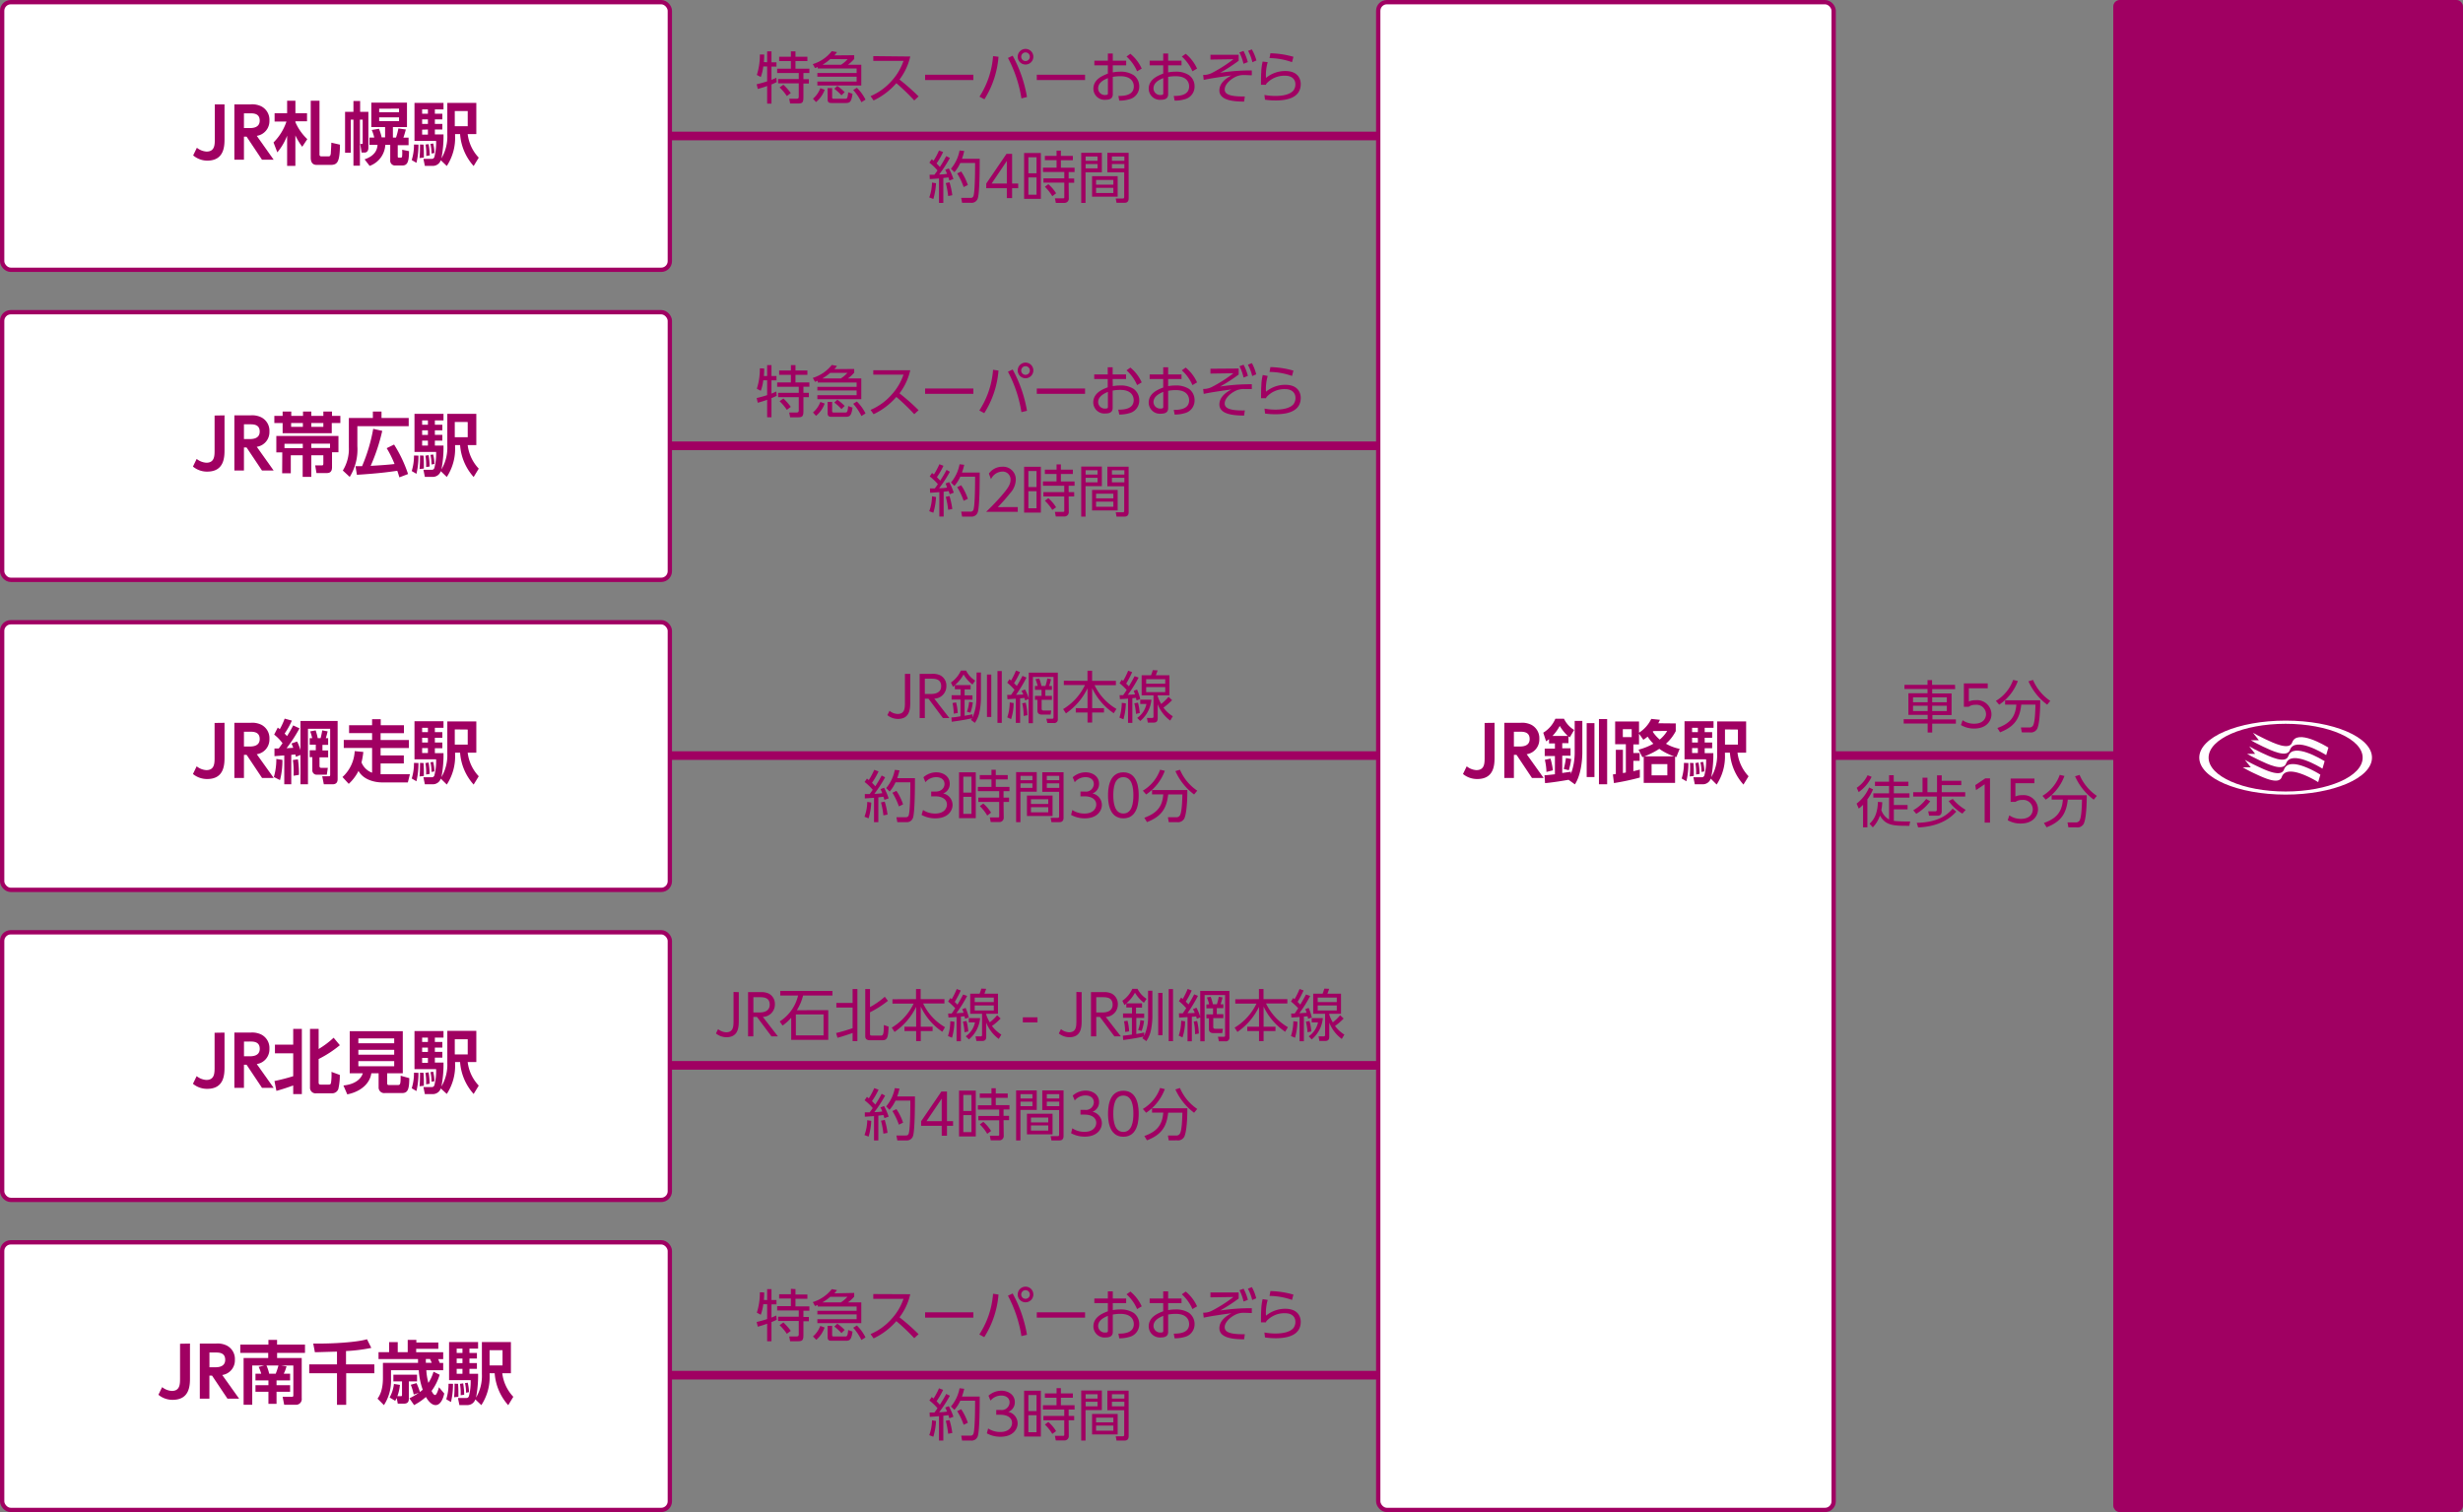 <svg xmlns="http://www.w3.org/2000/svg" viewBox="0 0 570.45 350.28"><rect x="0" y="0" width="570.45" height="350.28" fill="#808080" stroke="none"/><defs><style>.cls-1,.cls-4{fill:#a00062;}.cls-2{fill:none;stroke-width:2px;}.cls-2,.cls-3,.cls-4{stroke:#a00062;stroke-miterlimit:10;}.cls-3,.cls-5{fill:#fff;}.cls-4{stroke-width:1px;}</style></defs><g id="レイヤー_2" data-name="レイヤー 2"><g id="レイヤー_2-2" data-name="レイヤー 2"><path class="cls-1" d="M452.83,159.64h-5.32v1H452v5h-4.44v1H453v1h-5.49v2.05h-1.05V167.6h-5.55v-1h5.55v-1H442v-5h4.43v-1h-5.34v-.95h5.34v-1.1h1.05v1.1h5.32Zm-6.37,1.9h-3.39v1.14h3.39Zm0,1.94h-3.39v1.23h3.39Zm4.43-1.94h-3.38v1.14h3.38Zm0,1.94h-3.38v1.23h3.38Z"/><path class="cls-1" d="M460.38,159.43H456v3.07a3.78,3.78,0,0,1,1.59-.3,3.33,3.33,0,0,1,3.65,3.25c0,1.59-1.2,3.32-4,3.32a5.91,5.91,0,0,1-3.07-.81l.38-1.12a4.62,4.62,0,0,0,2.68.81c2.22,0,2.75-1.35,2.75-2.22a2.21,2.21,0,0,0-2.47-2.16,2.56,2.56,0,0,0-1.54.45h-1.12v-5.41h5.52Z"/><path class="cls-1" d="M462.26,162.36a9.28,9.28,0,0,0,4-4.86l1.09.26a11.25,11.25,0,0,1-4.33,5.48Zm6,7.29-.2-1.13H470a.94.94,0,0,0,.86-.44c.44-.78.52-3,.57-4.85h-3.29c-.35,3.3-1.61,5.12-4.91,6.41l-.62-1c2.64-.95,4.18-2.32,4.39-5.42h-2.6v-1h8.13c0,4-.37,5.92-.7,6.6a1.65,1.65,0,0,1-1.71.84Zm2.6-12.14a11.11,11.11,0,0,0,4,4.85l-.72.88a13.65,13.65,0,0,1-4.33-5.41Z"/><path class="cls-1" d="M430,186.16a9.22,9.22,0,0,0,2.9-3.74l.91.44a11.36,11.36,0,0,1-1.31,2.32v6.47h-1v-5.23a6.2,6.2,0,0,1-1,.88Zm3.48-6.21a9,9,0,0,1-3,3.54l-.45-1a7.33,7.33,0,0,0,2.52-2.91ZM433,190.82c.65-.59,1.85-1.83,1.94-5.06l1,.07a9.23,9.23,0,0,1-.21,1.82,3.94,3.94,0,0,0,1.79,2.18v-5.06h-3.64v-1h3.64v-1.69h-3.26v-1h3.26v-1.5h1.08v1.5H442v1h-3.37v1.69h3.62v1h-3.62v1.72h3.18v1h-3.18v2.67a32.87,32.87,0,0,0,3.77.14l-.19,1c-3.6,0-5.44,0-6.8-2.37a7.34,7.34,0,0,1-1.65,2.73Z"/><path class="cls-1" d="M443.12,187.7a9.89,9.89,0,0,0,3-2.63l.93.55a11.22,11.22,0,0,1-3.23,2.9Zm3.29-7.55v3.36h2.22v-3.9h1.09v1.26h4.53v1h-4.53v1.65h5.44v1h-5.44v3.43c0,.73-.4,1-.93,1h-2l-.2-1h1.59c.39,0,.4-.24.4-.43v-3h-5.47v-1h2.16v-3.36Zm-2.48,10.46c5.33-.1,7.32-2.13,8.32-3.29l.83.69c-2.29,2.6-5.57,3.52-8.82,3.67Zm8.34-5.54a11.32,11.32,0,0,0,3,2.54l-.77.86a10.33,10.33,0,0,1-3.16-2.9Z"/><path class="cls-1" d="M459.81,180.31h1.09v10.25h-1.24v-8.88l-2,1.35-.17-1.16Z"/><path class="cls-1" d="M471.17,181.43h-4.39v3.07a3.78,3.78,0,0,1,1.59-.3,3.33,3.33,0,0,1,3.65,3.25c0,1.59-1.2,3.32-4,3.32A5.91,5.91,0,0,1,465,190l.38-1.12a4.62,4.62,0,0,0,2.68.81c2.22,0,2.75-1.35,2.75-2.22a2.21,2.21,0,0,0-2.47-2.16,2.56,2.56,0,0,0-1.54.45h-1.12v-5.41h5.52Z"/><path class="cls-1" d="M473.05,184.36a9.28,9.28,0,0,0,4-4.86l1.09.25a11.23,11.23,0,0,1-4.33,5.49Zm6,7.29-.2-1.13h1.93a1,1,0,0,0,.86-.44c.44-.78.52-3,.57-4.85h-3.29c-.35,3.3-1.61,5.12-4.91,6.41l-.62-1c2.64-.95,4.18-2.32,4.39-5.42h-2.6v-1h8.13c0,4-.37,5.92-.7,6.6a1.65,1.65,0,0,1-1.71.84Zm2.6-12.14a11.11,11.11,0,0,0,4,4.85l-.72.88a13.65,13.65,0,0,1-4.33-5.41Z"/><line class="cls-2" x1="69.72" y1="175.03" x2="545.8" y2="175.03"/><line class="cls-2" x1="69.76" y1="31.5" x2="400" y2="31.5"/><rect class="cls-3" x="0.5" y="0.5" width="154.64" height="62" rx="2"/><path class="cls-1" d="M52,24.18v7.91c0,1.65,0,5.12-4,5.12A5.09,5.09,0,0,1,44.74,36l.86-1.77a4,4,0,0,0,2.24.88c1.91,0,1.91-1.6,1.91-2.93v-8Z"/><path class="cls-1" d="M58,24.18a4.81,4.81,0,0,1,2.51.45,3.49,3.49,0,0,1,1.89,3.3,3.44,3.44,0,0,1-2.93,3.54L63.38,37h-2.7l-3.57-5.35H56.5V37H54.28V24.18ZM56.5,26.25v3.42h1.26c.61,0,2.39,0,2.39-1.73s-1.52-1.69-2.37-1.69Z"/><path class="cls-1" d="M63.35,33a12.44,12.44,0,0,0,3-4.85H63.6V26.22h2.9V23.33h1.92v2.89h2.69V28.1H68.42v.21a12.11,12.11,0,0,0,2.75,3.92L70,34a15,15,0,0,1-1.59-2.63v7.06H66.5v-7a13.37,13.37,0,0,1-2.27,3.86ZM74,23.33V35.76a.4.4,0,0,0,.44.46H76.1c.31,0,.44-.13.52-.69,0-.32.12-1.86.12-2.48l2,.46c-.05,4.05-.59,4.69-2.19,4.69h-3.2c-1.12,0-1.38-.84-1.38-1.68V23.33Z"/><path class="cls-1" d="M79.92,35.39V25.9h1.94V23.4h1.55v2.5h1.91v8.29c0,.22,0,1.15-.9,1.15h-.67l-.31-2h.39c.16,0,.17-.08.17-.19V27.72h-.64V38.38h-1.5V27.72h-.61v7.67ZM86,23.78h8.26v5.65H91v2.44h.72a14.81,14.81,0,0,0,.55-2.12L94,30c-.28,1-.36,1.28-.57,1.88h1.2v1.76H92.12v2.59c0,.19.06.29.24.29h.48c.21,0,.27-.11.3-.4a9,9,0,0,0,0-1.43l1.59.32c0,2.69-.47,3.33-1.59,3.33H91.45a1.11,1.11,0,0,1-1.07-1.25V33.56H89.24a5.49,5.49,0,0,1-3.63,4.87l-1.17-1.52c2.56-.87,2.94-2.4,3-3.35H85.57V31.87h1.11a9.08,9.08,0,0,0-.58-1.76l1.67-.28a10.23,10.23,0,0,1,.62,2h.8V29.43H86Zm1.82,1.4V26h4.6v-.84Zm0,2v.87h4.6v-.87Z"/><path class="cls-1" d="M96.92,33.5a17.62,17.62,0,0,1-.47,4.22l-1.09-.64a11.83,11.83,0,0,0,.52-3.6Zm5.17,3.62a1.94,1.94,0,0,1-1.85,1.31H98.4l-.33-1.63h1.79c.35,0,.53,0,.74-.4a13.51,13.51,0,0,0,.41-3.75H96V23.83h6.72v1.52h-2v1h1.73v1.3h-1.73v1.05h1.73V30h-1.73v1.14h2a26.85,26.85,0,0,1-.48,5.54,9.9,9.9,0,0,0,1.36-5.45V23.83h6.72v7.24h-2a9.6,9.6,0,0,0,2.56,5.45l-1.18,1.94a12.4,12.4,0,0,1-3.14-7.39H105.4v.38a11.84,11.84,0,0,1-1.92,7Zm-4-3.62c.08,1,.09,2,.08,3l-1,.11c.1-1,.1-2.11.1-2.25a8.53,8.53,0,0,0,0-.89Zm-.32-8.15v1h1.34v-1Zm0,2.31v1.05h1.34V27.66Zm0,2.38v1.14h1.34V30Zm1.5,3.35A17.66,17.66,0,0,1,99.54,36l-.82.13a12.68,12.68,0,0,0-.16-2.65Zm1.06-.15a10.89,10.89,0,0,1,.3,2.2l-.69.12a10.27,10.27,0,0,0-.24-2.22Zm5-7.52v3.52h3V25.72Z"/><line class="cls-2" x1="69.76" y1="103.27" x2="400" y2="103.27"/><rect class="cls-3" x="0.5" y="72.32" width="154.64" height="62" rx="2"/><path class="cls-1" d="M52,96.22v7.91c0,1.65,0,5.12-4,5.12a5.09,5.09,0,0,1-3.31-1.17l.86-1.77a4,4,0,0,0,2.24.88c1.91,0,1.91-1.6,1.91-2.93v-8Z"/><path class="cls-1" d="M58,96.22a4.81,4.81,0,0,1,2.51.45,3.48,3.48,0,0,1,1.89,3.3,3.42,3.42,0,0,1-2.93,3.53L63.38,109h-2.7l-3.57-5.34H56.5V109H54.28V96.22ZM56.5,98.29v3.42h1.26c.61,0,2.39,0,2.39-1.73s-1.52-1.69-2.37-1.69Z"/><path class="cls-1" d="M65.46,95.33h2v1h2.72v-1H72.1v1h2.79v-1h2v1h1.94V98H76.84v2.36H65.46V98H63.54V96.33h1.92Zm-.08,9.47H64V101H78.39v3.76H76.9v3.55c0,1.05-.64,1.28-1.15,1.28H73.3L73,107.81h1.56c.25,0,.33-.08.33-.46v-1.88H72.1v5h-2v-5H67.35v4.16h-2Zm4.75-1v-1H65.89v1ZM67.43,98v.88h2.72V98Zm4.67,0v.88h2.79V98Zm0,5.77h4.34v-1H72.1Z"/><path class="cls-1" d="M80.8,96.83h5.56v-1.5h2v1.5h6.3v1.9H82.77v4.63A12.14,12.14,0,0,1,81,110.48L79.4,109a9.53,9.53,0,0,0,1.4-5.36Zm11.7,13.75c-.25-.83-.33-1.11-.49-1.52-1.6.22-3.76.57-9.35.93l-.32-2,1.52,0a39.08,39.08,0,0,0,2.58-8.65l2.09.47a43.55,43.55,0,0,1-2.68,8.11c2.64-.16,3.9-.24,5.53-.43a24.26,24.26,0,0,0-1.82-3.67l1.71-.84a30.66,30.66,0,0,1,3.24,6.83Z"/><path class="cls-1" d="M96.92,105.54a17.68,17.68,0,0,1-.47,4.22l-1.09-.64a11.83,11.83,0,0,0,.52-3.6Zm5.17,3.61a1.94,1.94,0,0,1-1.85,1.32H98.4l-.33-1.64h1.79c.35,0,.53,0,.74-.4a13.38,13.38,0,0,0,.41-3.74H96V95.87h6.72v1.52h-2v1h1.73v1.29h-1.73v1.06h1.73v1.33h-1.73v1.14h2a26.63,26.63,0,0,1-.48,5.53,9.84,9.84,0,0,0,1.36-5.44V95.87h6.72v7.23h-2a9.6,9.6,0,0,0,2.56,5.46l-1.18,1.94a12.41,12.41,0,0,1-3.14-7.4H105.4v.39a11.86,11.86,0,0,1-1.92,7Zm-4-3.61c.08,1,.09,1.95.08,3l-1,.11c.1-1,.1-2.11.1-2.26a8.49,8.49,0,0,0,0-.88Zm-.32-8.15v1h1.34v-1Zm0,2.3v1.06h1.34V99.69Zm0,2.39v1.14h1.34v-1.14Zm1.5,3.35a17.66,17.66,0,0,1,.24,2.64l-.82.12a12.63,12.63,0,0,0-.16-2.64Zm1.06-.15a10.9,10.9,0,0,1,.3,2.19l-.69.13a10.27,10.27,0,0,0-.24-2.22Zm5-7.52v3.52h3V97.76Z"/><rect class="cls-3" x="0.5" y="144.14" width="154.64" height="62" rx="2"/><path class="cls-1" d="M52,167.44v7.9c0,1.65,0,5.12-4,5.12a5.15,5.15,0,0,1-3.31-1.16l.86-1.78a4,4,0,0,0,2.24.88c1.91,0,1.91-1.6,1.91-2.93v-8Z"/><path class="cls-1" d="M58,167.44a4.82,4.82,0,0,1,2.51.44,3.49,3.49,0,0,1,1.89,3.3,3.44,3.44,0,0,1-2.93,3.54l3.92,5.49h-2.7l-3.57-5.35H56.5v5.35H54.28V167.44ZM56.5,169.5v3.43h1.26c.61,0,2.39,0,2.39-1.73s-1.52-1.7-2.37-1.7Z"/><path class="cls-1" d="M69.37,168.72a34.11,34.11,0,0,1-3,4.61l1.55-.1a10.15,10.15,0,0,0-.41-1l1.3-.46a11.72,11.72,0,0,1,.78,2v-6.75H78.2V180.4c0,.37,0,1.28-1.17,1.28H75l-.37-1.86h1.48c.2,0,.36,0,.36-.32V168.83H71.33v12.85H69.59v-6.79l-1.06.42a4.32,4.32,0,0,0-.14-.54l-.93.09v6.82H65.84V175c-.3,0-2.09.16-2.27.16l0-1.78h1l.87-1.21a10.16,10.16,0,0,0-1.94-2l.83-1.62c.26.19.34.26.47.37a15.92,15.92,0,0,0,1.13-2.45l1.67.46a17.08,17.08,0,0,1-1.68,3l.56.59a27.8,27.8,0,0,0,1.42-2.48ZM63.43,180a14.76,14.76,0,0,0,.57-4.19l1.41.22a17.85,17.85,0,0,1-.56,4.68ZM68,179.7a20.19,20.19,0,0,0-.16-3.64L69,175.9a20.48,20.48,0,0,1,.24,3.6ZM72.31,171a12.76,12.76,0,0,0-.46-1.57l1.26-.24a14.64,14.64,0,0,1,.48,1.81h.66a16.32,16.32,0,0,0,.38-1.81l1.25.23a15.34,15.34,0,0,1-.42,1.58H76v1.55H74.68v1.3H76v1.59H74v2c0,.23.09.43.37.43h1.56l-.24,1.59H73.4a1,1,0,0,1-1.06-1.07v-3h-.61v-1.59h1.41v-1.3H71.73V171Z"/><path class="cls-1" d="M84.15,174.19a18.73,18.73,0,0,1-.42,2.43A4.18,4.18,0,0,0,86.18,179v-5.73H79.62v-1.86h6.56v-1.58H80.85V168h5.33V166.6h2V168h5.38v1.84H88.15v1.58H94.7v1.86H88.15V175h5.38v1.85H88.15v2.5l.62,0h6.17l-.48,1.9H88.57c-1.94,0-4.44-.67-5.54-2.67a10.22,10.22,0,0,1-2.26,3l-1.45-1.58A8.68,8.68,0,0,0,82.15,174Z"/><path class="cls-1" d="M96.92,176.75a17.76,17.76,0,0,1-.47,4.23l-1.09-.64a11.9,11.9,0,0,0,.52-3.61Zm5.17,3.62a1.93,1.93,0,0,1-1.85,1.31H98.4l-.33-1.63h1.79c.35,0,.53,0,.74-.4a13.46,13.46,0,0,0,.41-3.75H96v-8.82h6.72v1.52h-2v1h1.73v1.3h-1.73V172h1.73v1.33h-1.73v1.14h2a26.67,26.67,0,0,1-.48,5.54,9.89,9.89,0,0,0,1.36-5.44v-7.45h6.72v7.24h-2a9.63,9.63,0,0,0,2.56,5.46l-1.18,1.93a12.38,12.38,0,0,1-3.14-7.39H105.4v.38a11.84,11.84,0,0,1-1.92,7Zm-4-3.62c.08,1,.09,1.95.08,3l-1,.11c.1-1,.1-2.11.1-2.25a8.33,8.33,0,0,0,0-.88Zm-.32-8.15v1h1.34v-1Zm0,2.31V172h1.34v-1.05Zm0,2.38v1.14h1.34v-1.14Zm1.5,3.35a17.79,17.79,0,0,1,.24,2.64l-.82.13a12.57,12.57,0,0,0-.16-2.64Zm1.06-.15a11,11,0,0,1,.3,2.2l-.69.13a10.29,10.29,0,0,0-.24-2.23Zm5-7.52v3.52h3V169Z"/><line class="cls-2" x1="69.76" y1="246.79" x2="400" y2="246.79"/><rect class="cls-3" x="0.5" y="215.96" width="154.64" height="62" rx="2"/><path class="cls-1" d="M52,239.2v7.91c0,1.65,0,5.12-4,5.12a5.09,5.09,0,0,1-3.31-1.17l.86-1.77a4,4,0,0,0,2.24.88c1.91,0,1.91-1.6,1.91-2.93v-8Z"/><path class="cls-1" d="M58,239.2a4.81,4.81,0,0,1,2.51.45,3.49,3.49,0,0,1,1.89,3.3,3.44,3.44,0,0,1-2.93,3.54L63.38,252h-2.7l-3.57-5.35H56.5V252H54.28V239.2Zm-1.49,2.07v3.42h1.26c.61,0,2.39,0,2.39-1.73s-1.52-1.69-2.37-1.69Z"/><path class="cls-1" d="M63.57,250.42a43.87,43.87,0,0,0,4.34-1.12V244H63.68v-2h4.23v-3.66h2v15.11h-2v-2c-1.28.46-2.58.9-3.89,1.25Zm8.23-12.08h2V243a19.89,19.89,0,0,0,3.47-2.61l1.44,1.73a25.46,25.46,0,0,1-4.91,3.2v5.43c0,.4.16.5.48.5h1.82c.42,0,.51-.08.59-.61a13.21,13.21,0,0,0,.08-2.34l1.94.71a14.35,14.35,0,0,1-.35,3.26,1.52,1.52,0,0,1-1.43,1H73.24a1.29,1.29,0,0,1-1.44-1.36Z"/><path class="cls-1" d="M89.67,250.89c0,.37.13.46.4.46h2c.62,0,.72-.08.72-2.16l2,.56c0,2.66-.38,3.46-1.68,3.46H89.14a1.29,1.29,0,0,1-1.45-1.33v-3.25H86c-.32,2.35-2.43,4.26-5.57,4.88l-.89-2.06c2.29-.21,4-1.24,4.49-2.82H81v-9.76H93.29v9.76H89.67Zm1.63-10.34H83v1.13H91.3Zm0,2.64H83v1.13H91.3Zm0,2.62H83V247H91.3Z"/><path class="cls-1" d="M96.92,248.52a17.68,17.68,0,0,1-.47,4.22l-1.09-.64a11.83,11.83,0,0,0,.52-3.6Zm5.17,3.62a1.94,1.94,0,0,1-1.85,1.31H98.4l-.33-1.63h1.79c.35,0,.53,0,.74-.4a13.51,13.51,0,0,0,.41-3.75H96v-8.82h6.72v1.52h-2v1h1.73v1.3h-1.73v1h1.73v1.33h-1.73v1.14h2a26.85,26.85,0,0,1-.48,5.54,9.9,9.9,0,0,0,1.36-5.45v-7.44h6.72v7.24h-2a9.6,9.6,0,0,0,2.56,5.45l-1.18,1.94a12.4,12.4,0,0,1-3.14-7.39H105.4v.38a11.84,11.84,0,0,1-1.92,7Zm-4-3.62c.08,1,.09,1.95.08,3l-1,.11c.1-1,.1-2.11.1-2.26a8.49,8.49,0,0,0,0-.88Zm-.32-8.15v1h1.34v-1Zm0,2.31v1h1.34v-1Zm0,2.38v1.14h1.34v-1.14Zm1.5,3.35a17.66,17.66,0,0,1,.24,2.64l-.82.13a12.68,12.68,0,0,0-.16-2.65Zm1.06-.15a10.89,10.89,0,0,1,.3,2.2l-.69.12a10.27,10.27,0,0,0-.24-2.22Zm5-7.52v3.52h3v-3.52Z"/><line class="cls-2" x1="69.51" y1="318.56" x2="399.74" y2="318.56"/><rect class="cls-3" x="0.5" y="287.78" width="154.64" height="62" rx="2"/><path class="cls-1" d="M44,311.24v7.91c0,1.65,0,5.12-4,5.12a5.09,5.09,0,0,1-3.31-1.17l.86-1.77a4,4,0,0,0,2.24.88c1.91,0,1.91-1.6,1.91-2.93v-8Z"/><path class="cls-1" d="M50,311.24a4.81,4.81,0,0,1,2.51.45,3.48,3.48,0,0,1,1.89,3.3,3.42,3.42,0,0,1-2.93,3.53L55.38,324h-2.7l-3.57-5.34H48.5V324H46.28V311.24Zm-1.49,2.07v3.42h1.26c.61,0,2.39,0,2.39-1.73s-1.52-1.69-2.37-1.69Z"/><path class="cls-1" d="M66.36,316.52a8.77,8.77,0,0,1-.64,1.7h1.47v1.55H64.05v1.11h3.14v1.53H64.05v2.79H62.17v-2.79h-3v-1.53h3v-1.11h-3v-1.55H60.5a9.12,9.12,0,0,0-.59-1.57l1.28-.33H58.42v9.1h-2V314.59h5.7v-1.2H55.65v-1.91h6.52v-1.1h2v1.1h6.47v1.91H64.18v1.2h5.7v9.33a1.32,1.32,0,0,1-1.36,1.5h-2.7l-.36-1.84h2.08c.37,0,.4-.16.4-.35v-6.91H65.13Zm-2.5,1.7a16.73,16.73,0,0,0,.63-1.9H61.72a9,9,0,0,1,.62,1.9Z"/><path class="cls-1" d="M78.05,313.11c-.73,0-4.3.13-5.12.13l-.38-2H74c2.85,0,8.42-.25,11-1l1,2a37.53,37.53,0,0,1-5.86.73v3.09H86.7v2.05H80.18v7.32H78.05v-7.32H71.62v-2.05h6.43Z"/><path class="cls-1" d="M102.89,322.81c-.1.48-.61,2.68-2,2.68-1,0-1.81-1.12-2.24-1.88a14.54,14.54,0,0,1-2.74,1.88l-1.09-1.57A16.36,16.36,0,0,0,97,322.65l-1.18.4a13,13,0,0,0-.68-2.27l1.33-.38a17.42,17.42,0,0,1,.79,2.06c.16-.13.35-.27.65-.53a16.43,16.43,0,0,1-.92-4.51H90.56v2.08a10.3,10.3,0,0,1-1.64,6L87.44,324c.37-.54,1.25-1.76,1.25-4.81v-3.48h8.13c0-.11,0-.73,0-.88H87.67v-1.6h2.45v-2.33h2v2.33h2.31v-2.85h2V311h5.09v1.46H96.39v.78h6.26v1.6h-1.17c.15.32.29.71.37.88h.8v1.7H98.74a13.88,13.88,0,0,0,.48,2.93,10.07,10.07,0,0,0,1.19-2.59l1.42.7a12.46,12.46,0,0,1-1.87,3.75c.14.3.46.94.82.94s.73-1.23.89-1.79Zm-10.26-2a10.37,10.37,0,0,1-.59,2.61h.75c.26,0,.32,0,.32-.32V320h-2v-1.55h5.48V320H94.69v3.87c0,.55,0,1.29-1.18,1.29H92.13l-.25-1.32a7,7,0,0,1-.35.66l-1.29-.77a8.52,8.52,0,0,0,1-3.14Zm6-6c0,.13,0,.76,0,.88H100c-.18-.4-.37-.78-.4-.88Z"/><path class="cls-1" d="M104.92,320.56a17.68,17.68,0,0,1-.47,4.22l-1.09-.64a11.83,11.83,0,0,0,.52-3.6Zm5.17,3.61a1.93,1.93,0,0,1-1.84,1.32H106.4l-.33-1.64h1.79c.35,0,.53,0,.74-.4a13.38,13.38,0,0,0,.41-3.74h-5v-8.82h6.72v1.52h-2v1h1.73v1.29h-1.73v1.06h1.73v1.33h-1.73v1.14h2a26.63,26.63,0,0,1-.48,5.53,9.84,9.84,0,0,0,1.36-5.44v-7.44h6.72v7.23h-2a9.6,9.6,0,0,0,2.56,5.46l-1.18,1.94a12.41,12.41,0,0,1-3.14-7.4H113.4v.39a11.86,11.86,0,0,1-1.92,7Zm-4-3.61c.08,1,.09,1.95.08,3l-1,.11c.1-1,.1-2.11.1-2.26a8.49,8.49,0,0,0,0-.88Zm-.32-8.15v1h1.34v-1Zm0,2.3v1.06h1.34v-1.06Zm0,2.39v1.14h1.34V317.1Zm1.5,3.35a16.43,16.43,0,0,1,.24,2.64l-.82.12a12.63,12.63,0,0,0-.16-2.64Zm1.06-.15a10.9,10.9,0,0,1,.3,2.19l-.69.13a10.27,10.27,0,0,0-.24-2.22Zm5.06-7.52v3.52h3v-3.52Z"/><rect class="cls-3" x="319.21" y="0.5" width="105.48" height="349.28" rx="2"/><path class="cls-1" d="M346.15,167.44v7.9c0,1.65,0,5.12-4,5.12a5.15,5.15,0,0,1-3.31-1.16l.86-1.78a4,4,0,0,0,2.24.88c1.91,0,1.91-1.6,1.91-2.93v-8Z"/><path class="cls-1" d="M352.12,167.44a4.82,4.82,0,0,1,2.51.44,3.49,3.49,0,0,1,1.89,3.3,3.44,3.44,0,0,1-2.93,3.54l3.92,5.49h-2.7l-3.57-5.35h-.61v5.35h-2.22V167.44Zm-1.49,2.06v3.43h1.27c.6,0,2.38,0,2.38-1.73s-1.52-1.7-2.37-1.7Z"/><path class="cls-1" d="M363.29,180.64c-2,.35-4.05.66-5.44.77l-.13-1.83c.61,0,1.37-.11,2.41-.22v-4.23h-2.36v-1.72h2.36v-1.19h-1.36v-1a7.53,7.53,0,0,1-.68.51l-.66-2a7,7,0,0,0,2.8-3.23h2a6.15,6.15,0,0,0,2.35,2.59l-1,1.72c-.18-.15-.23-.18-.31-.24v1.58h-1.44v1.19h1.92v1.72h-1.92v4l2-.29v.53a14.13,14.13,0,0,0,.88-5V167h1.77v7.22c0,2.32-.43,5.51-1.72,7.48Zm-4.18-4.91a18.59,18.59,0,0,1,.56,2.72l-1.5.37a13.77,13.77,0,0,0-.37-2.81Zm4-5.25a10.79,10.79,0,0,1-1.86-2.32,10.65,10.65,0,0,1-1.68,2.32Zm.78,5.34a14.06,14.06,0,0,1-.54,2.6l-1.17-.29a17.69,17.69,0,0,0,.5-2.53Zm5.4-8.31V180h-1.8V167.51Zm2.94-.94v15.11h-1.9V166.57Z"/><path class="cls-1" d="M388.12,167.58v1.78a10,10,0,0,1-2.27,2.92,10.29,10.29,0,0,0,3.17,1.19l-.77,1.92-.29-.1v6.07H380.7v-6.07l-.31.12-.89-1.75a14.35,14.35,0,0,0,3.44-1.38,8.76,8.76,0,0,1-1.33-1.64c-.34.27-.51.41-1,.73l-1-1.42v2.49H378.3v2h1.45v1.8H378.3v2.41l1.5-.37,0,1.84a56.53,56.53,0,0,1-6,1.28l-.24-2,.68-.1v-5.61h1.64v5.39c.28-.05.38-.06.68-.13v-6.55h-2.48v-5.26h5.53v2.59a7.77,7.77,0,0,0,2.84-3.2l2,.21c-.16.38-.24.51-.38.8Zm-10.21,1.33h-2.05v1.85h2.05Zm9.83,6.3a13.12,13.12,0,0,1-3.43-1.74,18.49,18.49,0,0,1-3.44,1.74ZM386.17,177h-3.65v2.61h3.65Zm-3.23-7.65a1.26,1.26,0,0,0-.15.16,8.42,8.42,0,0,0,1.62,1.81,7.85,7.85,0,0,0,1.73-2Z"/><path class="cls-1" d="M391.05,176.75a17.76,17.76,0,0,1-.47,4.23l-1.09-.64a11.9,11.9,0,0,0,.52-3.61Zm5.17,3.62a1.92,1.92,0,0,1-1.84,1.31h-1.85l-.33-1.63H394c.35,0,.53,0,.74-.4a13.46,13.46,0,0,0,.41-3.75h-5v-8.82h6.72v1.52h-2.05v1h1.73v1.3h-1.73V172h1.73v1.33h-1.73v1.14h2a26.67,26.67,0,0,1-.48,5.54,9.89,9.89,0,0,0,1.36-5.44v-7.45h6.72v7.24h-2a9.63,9.63,0,0,0,2.56,5.46l-1.18,1.93a12.38,12.38,0,0,1-3.14-7.39h-1.15v.38a11.84,11.84,0,0,1-1.92,7Zm-4-3.62c.08,1,.09,1.95.08,3l-.95.11c.1-1,.1-2.11.1-2.25a8.33,8.33,0,0,0-.05-.88Zm-.32-8.15v1h1.34v-1Zm0,2.31V172h1.34v-1.05Zm0,2.38v1.14h1.34v-1.14Zm1.5,3.35a16.54,16.54,0,0,1,.24,2.64l-.82.13a12.57,12.57,0,0,0-.16-2.64Zm1.06-.15a11,11,0,0,1,.3,2.2l-.69.13a10.29,10.29,0,0,0-.24-2.23Zm5.06-7.52v3.52h3V169Z"/><path class="cls-1" d="M220,36.59a29,29,0,0,1-2.49,3.83c1,0,1.45-.11,1.83-.15a5.91,5.91,0,0,0-.42-.93l.84-.33a14.56,14.56,0,0,1,1.06,2.46l-.95.35c-.05-.2-.09-.31-.22-.73-.73.1-1,.13-1.17.14V47h-1V41.34c-1.27.09-1.6.12-2.13.14l-.05-1h1.12c.4-.54.57-.77.71-1a11.85,11.85,0,0,0-1.88-1.8l.54-.79.43.34a15.65,15.65,0,0,0,1.26-2.37l.95.36a16.26,16.26,0,0,1-1.51,2.63c.05.07.39.4.76.82a28.16,28.16,0,0,0,1.47-2.5Zm-4.78,9.14a10.22,10.22,0,0,0,.64-3.44l.93.15a15.41,15.41,0,0,1-.62,3.66Zm4.38-.32a19.13,19.13,0,0,0-.55-3l.86-.19a17.29,17.29,0,0,1,.65,3Zm.64-6.32a9,9,0,0,0,2-4.23l1.08.12a13.46,13.46,0,0,1-.52,1.81h4.11c0,1.66,0,8.07-.48,9.25a1.48,1.48,0,0,1-1.53.94h-2.07l-.21-1.14h2.07c.31,0,.66,0,.8-.53.37-1.36.35-7.18.35-7.56h-3.43a8.72,8.72,0,0,1-1.36,2.14Zm2.95,4.24a16,16,0,0,0-1.5-3.16l.93-.44a12.75,12.75,0,0,1,1.54,3.13Z"/><path class="cls-1" d="M233.19,45.89V43.6h-4.77V42.53l4.69-6.89h1.3v6.87h1.41V43.6h-1.41v2.29Zm-3.52-3.38h3.52V37.29Z"/><path class="cls-1" d="M241.07,35.44V46.06h-3.88V35.44Zm-1,1h-1.89v3.7h1.89Zm0,4.66h-1.89v4h1.89Zm7.47,4.76A1,1,0,0,1,246.47,47h-1.93l-.21-1.06h1.85c.22,0,.32,0,.32-.26V42.31h-4.83v-1h4.83V39.84h-4.94v-1h3.15V37.11H242v-1h2.71V34.9h1v1.22h2.77v1h-2.77v1.73h3.17v1h-1.37v1.49h1.28v1h-1.28Zm-3.82-.41A10.6,10.6,0,0,0,242,43.26l.8-.6a9,9,0,0,1,1.8,2.12Z"/><path class="cls-1" d="M255.2,35.4v4.52h-3.78V47h-1V35.4Zm-1,.85h-2.76v1h2.76Zm0,1.75h-2.76v1h2.76Zm4.66,7.56h-5.93V40.82h5.93Zm-1-3.88h-4v1.09h4Zm0,1.83h-4v1.2h4Zm3.55,2.39c0,.26,0,1.08-.91,1.08h-1.9l-.19-1H260c.23,0,.37,0,.37-.36V39.92h-3.9V35.4h4.93Zm-1-9.65h-2.88v1h2.88Zm0,1.75h-2.88v1h2.88Z"/><path class="cls-1" d="M177.68,14.43V11.89h1v2.54h1.16v1h-1.16v3.07c.65-.26.84-.35,1.12-.48l.09,1c-.33.16-.64.32-1.21.54V24h-1V19.92c-.92.34-1.6.52-2.17.69l-.26-1.09c1.29-.31,2-.53,2.43-.67V15.4h-.9a10.3,10.3,0,0,1-.58,2.44l-.91-.48a15.07,15.07,0,0,0,.7-4.73l1,0c0,.38,0,.89-.07,1.75Zm6.56-2.54v1.25H187v1h-2.76v1.77h3.22v1h-1.38v1.44h1.26v1h-1.26v3.16c0,1.34-.3,1.47-1.42,1.47H183l-.21-1.1h1.66c.47,0,.55-.14.55-.57v-3h-4.78v-1H185V16.91h-5v-1h3.18V14.14h-2.72v-1h2.72V11.89Zm-2,10.36a11.83,11.83,0,0,0-1.68-2l.88-.62a12.21,12.21,0,0,1,1.71,1.93Z"/><path class="cls-1" d="M197.84,12.79v.86A8.41,8.41,0,0,1,196.39,15h3.09v4.81H189.31v-.92h9.09V17.77h-9.09v-.85h9.09V15.87h-9v-.35c-.2.08-.3.13-.64.24l-.51-.91a8.88,8.88,0,0,0,4.4-3l1.2.22c-.21.3-.34.46-.59.76Zm-9.55,10.07A5.93,5.93,0,0,0,190,20.42l1,.38A6.57,6.57,0,0,1,189,23.64Zm4-9.18A10.71,10.71,0,0,1,190.5,15h4.3a7.8,7.8,0,0,0,1.51-1.29Zm.44,6.73v2.13c0,.19,0,.34.42.34h2.56c.43,0,.6,0,.74-1.5l1,.35c-.24,1.82-.61,2.13-1.52,2.13h-3.25c-.49,0-1,0-1-.84V20.41Zm2.16,1.67a11.51,11.51,0,0,0-1.66-1.52l.7-.65a10.94,10.94,0,0,1,1.7,1.44Zm4.62,1.6a12.27,12.27,0,0,0-1.9-2.83l.85-.52a10.23,10.23,0,0,1,2,2.75Z"/><path class="cls-1" d="M210.82,13.09a13.91,13.91,0,0,1-2.49,5.34,49.73,49.73,0,0,1,4.42,3.9l-1,.94a48.86,48.86,0,0,0-4.15-4,16,16,0,0,1-5.27,4l-.7-1a13.78,13.78,0,0,0,4.86-3.51,13.33,13.33,0,0,0,2.77-4.66h-7v-1.1Z"/><path class="cls-1" d="M225.44,17.31v1.24H214.26V17.31Z"/><path class="cls-1" d="M231.26,13.15A21.53,21.53,0,0,1,228,23l-1.14-.61A20.1,20.1,0,0,0,230,13Zm5.31,9.64a29.94,29.94,0,0,0-3.12-9.37l1.09-.52a30.73,30.73,0,0,1,3.32,9.57Zm2.76-9.65a1.81,1.81,0,1,1-1.81-1.81A1.81,1.81,0,0,1,239.33,13.14Zm-2.81,0a1,1,0,1,0,1-1A1,1,0,0,0,236.52,13.14Z"/><path class="cls-1" d="M251.31,17.31v1.24H240.13V17.31Z"/><path class="cls-1" d="M257.73,16.77a8.42,8.42,0,0,1,1.63-.16,5.44,5.44,0,0,1,3.22.81A3.17,3.17,0,0,1,263.86,20,3,3,0,0,1,261.54,23a7.88,7.88,0,0,1-2.31.31l-.2-1.08c1.16,0,3.57-.06,3.57-2.22,0-.82-.45-2.35-3.1-2.35a9.53,9.53,0,0,0-1.77.15v4c0,.61-.22,1.3-1.62,1.3a2.58,2.58,0,0,1-2.87-2.55c0-2.21,2.17-3.05,3.35-3.51V15.13h-3.13V14.05h3.13V12.4h1.14v1.65h3.1v1.08h-3.1Zm-1.13,1.32c-.76.33-2.26.95-2.26,2.37A1.54,1.54,0,0,0,256.07,22c.44,0,.53-.13.53-.37Zm5.2-5.63a9.39,9.39,0,0,1,2.63,3.43l-1.07.63a9.76,9.76,0,0,0-2.45-3.42Z"/><path class="cls-1" d="M270.55,16.77a8.34,8.34,0,0,1,1.63-.16,5.44,5.44,0,0,1,3.22.81A3.17,3.17,0,0,1,276.67,20,3,3,0,0,1,274.36,23a7.88,7.88,0,0,1-2.31.31l-.2-1.08c1.16,0,3.56-.06,3.56-2.22,0-.82-.44-2.35-3.09-2.35a9.53,9.53,0,0,0-1.77.15v4c0,.61-.22,1.3-1.62,1.3a2.59,2.59,0,0,1-2.88-2.55c0-2.21,2.17-3.05,3.36-3.51V15.13h-3.14V14.05h3.14V12.4h1.14v1.65h3.1v1.08h-3.1Zm-1.13,1.32c-.77.33-2.26.95-2.26,2.37A1.54,1.54,0,0,0,268.89,22c.44,0,.53-.13.53-.37Zm5.2-5.63a9.51,9.51,0,0,1,2.63,3.43l-1.07.63a9.93,9.93,0,0,0-2.46-3.42Z"/><path class="cls-1" d="M286.89,12.68v1.39a39.1,39.1,0,0,1-4.29,2.79,46.16,46.16,0,0,1,7.33-.54v1.12c-.49,0-1.08-.05-1.65-.05a4.24,4.24,0,0,0-2.35.53c-1.07.56-2.28,1.69-2.28,2.8,0,.89.68,1.7,4.66,1.62l-.16,1.19c-2.31,0-5.73-.22-5.73-2.58,0-2,2.12-3.11,2.78-3.47-.56.08-2,.27-3.29.47s-1.77.28-3.12.56l-.13-1.15a4.23,4.23,0,0,0,2.07-.48,32.21,32.21,0,0,0,4.94-3.16l-5.32.08,0-1.12ZM288,11.8a11.46,11.46,0,0,1,1,2.59l-1,.39a11,11,0,0,0-.95-2.63Zm1.93-.36A10.93,10.93,0,0,1,291,14l-.93.41a10.82,10.82,0,0,0-1-2.63Z"/><path class="cls-1" d="M293.61,14.4a11,11,0,0,0-.4,3.65,7,7,0,0,1,4.47-1.6c3,0,3.58,1.94,3.58,3,0,3.12-3,3.82-5.79,3.82a15.71,15.71,0,0,1-2.49-.18L292.85,22a14.43,14.43,0,0,0,2.53.23c1.8,0,3.36-.35,4.14-1.21a2.31,2.31,0,0,0,.5-1.53c0-1-.69-1.95-2.4-1.95a5.6,5.6,0,0,0-4.34,1.87,2.19,2.19,0,0,0-.07.23l-1.16,0c0-.44,0-2.39.06-2.78a12.1,12.1,0,0,1,.33-2.6Zm5.63,0a16,16,0,0,0-5.21-.94l.21-1.12a20.76,20.76,0,0,1,5.33.82Z"/><path class="cls-1" d="M220,109.28a27.88,27.88,0,0,1-2.49,3.82c1,0,1.45-.1,1.83-.14A6.52,6.52,0,0,0,219,112l.84-.32a14.85,14.85,0,0,1,1.06,2.45l-.95.36c-.05-.2-.09-.32-.22-.73-.73.1-1,.13-1.17.14v5.75h-1V114c-1.27.1-1.6.12-2.13.15l-.05-1,1.12,0a10.74,10.74,0,0,0,.71-1,12.44,12.44,0,0,0-1.88-1.79l.54-.79.43.33a15.15,15.15,0,0,0,1.26-2.36l.95.36a16.7,16.7,0,0,1-1.51,2.63c.05.06.39.4.76.82.53-.84.92-1.45,1.47-2.5Zm-4.78,9.14a10.24,10.24,0,0,0,.64-3.45l.93.16a14.77,14.77,0,0,1-.62,3.65Zm4.38-.33a19.37,19.37,0,0,0-.55-3l.86-.18a17.36,17.36,0,0,1,.65,3Zm.64-6.31a9,9,0,0,0,2-4.23l1.08.12a13.35,13.35,0,0,1-.52,1.8h4.11c0,1.67,0,8.08-.48,9.26a1.48,1.48,0,0,1-1.53.94h-2.07l-.21-1.15,2.07,0a.68.68,0,0,0,.8-.54c.37-1.35.35-7.17.35-7.55h-3.43a8.59,8.59,0,0,1-1.36,2.13Zm2.95,4.23a16,16,0,0,0-1.5-3.16l.93-.44a12.81,12.81,0,0,1,1.54,3.14Z"/><path class="cls-1" d="M235.72,117.46v1.11h-7.33c.82-.8,2.21-2.15,3.58-3.74,1.56-1.81,2.08-2.66,2.08-3.72a1.82,1.82,0,0,0-1.93-1.87,3,3,0,0,0-2.6,1.77l-.49-1.3a3.77,3.77,0,0,1,3.09-1.59,2.94,2.94,0,0,1,3.15,3,4.8,4.8,0,0,1-1.34,3.15,41.86,41.86,0,0,1-2.83,3.21Z"/><path class="cls-1" d="M241.07,108.12v10.62h-3.88V108.12Zm-1,1h-1.89v3.71h1.89Zm0,4.67h-1.89v3.95h1.89Zm7.47,4.76a1,1,0,0,1-1.08,1.09h-1.93l-.21-1.07,1.85,0c.22,0,.32,0,.32-.26V115h-4.83v-1h4.83v-1.48h-4.94v-1h3.15V109.8H242v-1h2.71v-1.22h1v1.22h2.77v1h-2.77v1.73h3.17v1h-1.37V114h1.28v1h-1.28Zm-3.82-.42A10.27,10.27,0,0,0,242,116l.8-.6a9,9,0,0,1,1.8,2.12Z"/><path class="cls-1" d="M255.2,108.08v4.53h-3.78v7.06h-1V108.08Zm-1,.86h-2.76v1h2.76Zm0,1.74h-2.76v1.06h2.76Zm4.66,7.57h-5.93V113.5h5.93Zm-1-3.89h-4v1.09h4Zm0,1.84h-4v1.19h4Zm3.55,2.39c0,.26,0,1.08-.91,1.08h-1.9l-.19-1H260c.23,0,.37,0,.37-.36v-5.67h-3.9v-4.53h4.93Zm-1-9.65h-2.88v1h2.88Zm0,1.74h-2.88v1.06h2.88Z"/><path class="cls-1" d="M177.68,87.11V84.58h1v2.53h1.16v1h-1.16v3.07c.65-.26.84-.36,1.12-.49l.09,1c-.33.16-.64.31-1.21.53v4.44h-1V92.61c-.92.34-1.6.52-2.17.69l-.26-1.09c1.28-.31,2-.53,2.43-.68V88.09h-.9a10.3,10.3,0,0,1-.58,2.44l-.91-.48a15.07,15.07,0,0,0,.7-4.73l1,.05c0,.38,0,.88-.07,1.74Zm6.56-2.53v1.25H187v1h-2.76v1.76h3.22v1h-1.38V91h1.26v1h-1.26V95.2c0,1.34-.3,1.47-1.42,1.47H183l-.21-1.11,1.66,0c.47,0,.55-.15.55-.58V92h-4.78V91H185V89.6h-5v-1h3.18V86.83h-2.72v-1h2.72V84.58Zm-2,10.36a11.83,11.83,0,0,0-1.68-2l.88-.63a12.69,12.69,0,0,1,1.71,1.94Z"/><path class="cls-1" d="M197.84,85.47v.86a8.72,8.72,0,0,1-1.45,1.33h3.09v4.81H189.31v-.92h9.09v-1.1h-9.09v-.84h9.09v-1h-9V88.2c-.2.08-.3.13-.64.25l-.51-.91a9,9,0,0,0,4.4-3l1.19.22a6.57,6.57,0,0,1-.58.75Zm-9.55,10.08A5.93,5.93,0,0,0,190,93.11l1,.37A6.54,6.54,0,0,1,189,96.33Zm4-9.18a11.3,11.3,0,0,1-1.83,1.29h4.3a7.8,7.8,0,0,0,1.51-1.29Zm.44,6.72v2.14c0,.19,0,.33.42.33h2.56c.43,0,.6,0,.74-1.49l1,.35c-.24,1.82-.61,2.13-1.52,2.13h-3.25c-.49,0-1,0-1-.84V93.09Zm2.16,1.68a11.51,11.51,0,0,0-1.66-1.52l.7-.65a10.41,10.41,0,0,1,1.7,1.44Zm4.62,1.6a12.27,12.27,0,0,0-1.9-2.83l.85-.53a10.43,10.43,0,0,1,2,2.76Z"/><path class="cls-1" d="M210.82,85.77a13.9,13.9,0,0,1-2.49,5.35,48.14,48.14,0,0,1,4.42,3.9l-1,.93a48.1,48.1,0,0,0-4.15-4,16,16,0,0,1-5.27,4l-.7-1a13.52,13.52,0,0,0,4.86-3.51,13.22,13.22,0,0,0,2.77-4.65h-7V85.77Z"/><path class="cls-1" d="M225.44,90v1.23H214.26V90Z"/><path class="cls-1" d="M231.26,85.84a21.53,21.53,0,0,1-3.3,9.87l-1.14-.62A20,20,0,0,0,230,85.66Zm5.31,9.63a29.89,29.89,0,0,0-3.12-9.36l1.09-.52a30.73,30.73,0,0,1,3.32,9.57Zm2.76-9.64A1.81,1.81,0,1,1,237.52,84,1.8,1.8,0,0,1,239.33,85.83Zm-2.81,0a1,1,0,1,0,1-1A1,1,0,0,0,236.52,85.83Z"/><path class="cls-1" d="M251.31,90v1.23H240.13V90Z"/><path class="cls-1" d="M257.73,89.45a9.31,9.31,0,0,1,1.63-.15,5.52,5.52,0,0,1,3.22.8,3.21,3.21,0,0,1,1.28,2.62,3,3,0,0,1-2.32,3,7.88,7.88,0,0,1-2.31.31L259,94.9c1.16,0,3.57-.07,3.57-2.22,0-.82-.45-2.36-3.1-2.36a9.38,9.38,0,0,0-1.77.16v4c0,.61-.22,1.3-1.62,1.3a2.58,2.58,0,0,1-2.87-2.55c0-2.21,2.17-3.06,3.35-3.51V87.81h-3.13V86.74h3.13V85.08h1.14v1.66h3.1v1.07h-3.1Zm-1.13,1.33c-.76.32-2.26,1-2.26,2.37a1.54,1.54,0,0,0,1.73,1.49c.44,0,.53-.13.53-.38Zm5.2-5.63a9.31,9.31,0,0,1,2.63,3.43l-1.07.63a9.67,9.67,0,0,0-2.45-3.42Z"/><path class="cls-1" d="M270.55,89.45a9.22,9.22,0,0,1,1.63-.15,5.52,5.52,0,0,1,3.22.8,3.2,3.2,0,0,1,1.27,2.62,3,3,0,0,1-2.31,3,7.88,7.88,0,0,1-2.31.31l-.2-1.08c1.16,0,3.56-.07,3.56-2.22,0-.82-.44-2.36-3.09-2.36a9.38,9.38,0,0,0-1.77.16v4c0,.61-.22,1.3-1.62,1.3a2.59,2.59,0,0,1-2.88-2.55c0-2.21,2.17-3.06,3.36-3.51V87.81h-3.14V86.74h3.14V85.08h1.14v1.66h3.1v1.07h-3.1Zm-1.13,1.33c-.77.32-2.26,1-2.26,2.37a1.54,1.54,0,0,0,1.73,1.49c.44,0,.53-.13.53-.38Zm5.2-5.63a9.42,9.42,0,0,1,2.63,3.43l-1.07.63a9.84,9.84,0,0,0-2.46-3.42Z"/><path class="cls-1" d="M286.89,85.37v1.39a37.91,37.91,0,0,1-4.29,2.78,47.06,47.06,0,0,1,7.33-.53v1.12c-.49,0-1.08,0-1.65,0a4.16,4.16,0,0,0-2.35.53c-1.07.56-2.28,1.69-2.28,2.79,0,.9.68,1.71,4.66,1.63l-.16,1.18c-2.31,0-5.73-.22-5.73-2.57,0-2,2.12-3.11,2.78-3.47-.56.08-2,.27-3.29.47s-1.77.28-3.12.55l-.13-1.14a4.23,4.23,0,0,0,2.07-.48,32.21,32.21,0,0,0,4.94-3.16l-5.32.08,0-1.12Zm1.13-.88a11.37,11.37,0,0,1,1,2.58l-1,.39a11,11,0,0,0-.95-2.62Zm1.93-.37a11,11,0,0,1,1,2.59l-.93.4a10.74,10.74,0,0,0-1-2.62Z"/><path class="cls-1" d="M293.61,87.09a11,11,0,0,0-.4,3.65,7,7,0,0,1,4.47-1.6c3,0,3.58,1.94,3.58,3,0,3.12-3,3.82-5.79,3.82A17,17,0,0,1,293,95.8l-.13-1.15a13.55,13.55,0,0,0,2.53.24c1.8,0,3.36-.35,4.14-1.21a2.32,2.32,0,0,0,.5-1.54c0-1-.69-2-2.4-2a5.57,5.57,0,0,0-4.34,1.88,1.64,1.64,0,0,0-.07.23l-1.16,0c0-.44,0-2.39.06-2.78a12,12,0,0,1,.33-2.6Zm5.63,0a16,16,0,0,0-5.21-.93l.21-1.12a20.76,20.76,0,0,1,5.33.82Z"/><path class="cls-1" d="M205,180.06a29,29,0,0,1-2.49,3.83c1,0,1.45-.11,1.83-.15a5.91,5.91,0,0,0-.42-.93l.84-.33a14.92,14.92,0,0,1,1.06,2.46l-1,.35c0-.19-.09-.31-.22-.73-.73.11-1,.13-1.17.15v5.74h-1v-5.64c-1.27.09-1.6.12-2.13.14l0-1h1.12c.4-.53.57-.77.71-1a11.85,11.85,0,0,0-1.88-1.8l.54-.79.43.34a15.65,15.65,0,0,0,1.26-2.37l1,.37a16.56,16.56,0,0,1-1.51,2.62c.06.07.39.41.76.82.53-.83.92-1.44,1.47-2.49Zm-4.78,9.14a10.09,10.09,0,0,0,.64-3.44l.93.15a14.82,14.82,0,0,1-.62,3.66Zm4.38-.32a19.13,19.13,0,0,0-.55-3l.86-.18a16.94,16.94,0,0,1,.65,3Zm.64-6.32a9,9,0,0,0,2-4.22l1.08.11a13.46,13.46,0,0,1-.52,1.81h4.11c0,1.66,0,8.07-.48,9.26a1.48,1.48,0,0,1-1.53.93h-2.07l-.21-1.14h2.07c.31,0,.66,0,.8-.53.37-1.35.35-7.18.35-7.56h-3.43a8.72,8.72,0,0,1-1.36,2.14Zm2.95,4.24a16,16,0,0,0-1.5-3.16l.93-.44a12.75,12.75,0,0,1,1.54,3.13Z"/><path class="cls-1" d="M213.78,187.64a5,5,0,0,0,2.83.82c2,0,2.71-1.17,2.71-2.09,0-1.09-.94-1.9-2.71-1.9h-.94v-1.1h1c1.51,0,2.09-1,2.09-1.75,0-1-.79-1.59-1.92-1.59a3.21,3.21,0,0,0-2.5,1.17l-.47-1.14a4.48,4.48,0,0,1,3-1.15c1.48,0,3.1.84,3.1,2.65a2.33,2.33,0,0,1-1.52,2.25,2.71,2.71,0,0,1,2.17,2.65c0,1.29-1,3.11-4,3.11a6.4,6.4,0,0,1-3.18-.8Z"/><path class="cls-1" d="M226,178.91v10.62h-3.88V178.91Zm-1,1h-1.89v3.7H225Zm0,4.67h-1.89v3.95H225Zm7.47,4.75a1,1,0,0,1-1.07,1.1h-1.94l-.21-1.07h1.85c.22,0,.32,0,.32-.26v-3.33h-4.83v-1h4.83v-1.49h-4.94v-1h3.15v-1.73h-2.71v-1h2.71v-1.23h1v1.23h2.77v1h-2.77v1.73h3.17v1h-1.37v1.49h1.28v1h-1.28Zm-3.82-.41a10.6,10.6,0,0,0-1.71-2.19l.8-.59a9.15,9.15,0,0,1,1.8,2.11Z"/><path class="cls-1" d="M240.12,178.87v4.52h-3.78v7.06h-1V178.87Zm-1,.86h-2.76v1h2.76Zm0,1.74h-2.76v1.05h2.76Zm4.66,7.56h-5.93v-4.74h5.93Zm-1-3.88h-4v1.09h4Zm0,1.83h-4v1.2h4Zm3.55,2.39c0,.26,0,1.08-.91,1.08h-1.9l-.19-1h1.6c.23,0,.37,0,.37-.36v-5.67h-3.9v-4.52h4.93Zm-1-9.64h-2.88v1h2.88Zm0,1.74h-2.88v1.05h2.88Z"/><path class="cls-1" d="M248.36,187.64a5,5,0,0,0,2.83.82c2,0,2.71-1.17,2.71-2.09,0-1.09-.94-1.9-2.71-1.9h-.94v-1.1h1a1.83,1.83,0,0,0,2.09-1.75c0-1-.79-1.59-1.92-1.59a3.21,3.21,0,0,0-2.5,1.17l-.47-1.14a4.48,4.48,0,0,1,3-1.15c1.48,0,3.1.84,3.1,2.65a2.33,2.33,0,0,1-1.52,2.25,2.71,2.71,0,0,1,2.17,2.65c0,1.29-1,3.11-3.95,3.11a6.4,6.4,0,0,1-3.18-.8Z"/><path class="cls-1" d="M256.63,184.24c0-1,0-5.33,3.55-5.33s3.55,4.3,3.55,5.33,0,5.33-3.55,5.33S256.63,185.28,256.63,184.24Zm5.87,0c0-1.71-.26-4.21-2.32-4.21s-2.33,2.44-2.33,4.21.31,4.21,2.33,4.21S262.5,186,262.5,184.24Z"/><path class="cls-1" d="M264.69,183.16a9.24,9.24,0,0,0,4-4.86l1.09.26a11.29,11.29,0,0,1-4.32,5.48Zm6,7.29-.19-1.13h1.92a.94.94,0,0,0,.86-.44c.44-.78.52-3,.57-4.85h-3.29c-.35,3.3-1.61,5.13-4.91,6.41l-.61-1c2.64-1,4.17-2.32,4.38-5.42h-2.6v-1H275c0,4-.38,5.91-.71,6.59a1.65,1.65,0,0,1-1.71.84Zm2.6-12.14a11.07,11.07,0,0,0,4,4.85l-.73.88a13.83,13.83,0,0,1-4.33-5.41Z"/><path class="cls-1" d="M210.82,156.1v6.44c0,1.53,0,4-2.86,4a3.87,3.87,0,0,1-2.44-.88l.5-1a3.19,3.19,0,0,0,1.86.73c1.71,0,1.71-1.39,1.71-2.78V156.1Z"/><path class="cls-1" d="M215.78,156.1a4.13,4.13,0,0,1,2,.34,2.69,2.69,0,0,1,1.41,2.51,2.87,2.87,0,0,1-2.8,2.89l3.5,4.51H218.4l-3.36-4.5h-.84v4.5H213V156.1Zm-1.58,1.12v3.54h1.36c.64,0,2.42-.07,2.42-1.81s-1.52-1.73-2.41-1.73Z"/><path class="cls-1" d="M226.19,155.78h1v5.93a16.24,16.24,0,0,1-.31,3.08,6.61,6.61,0,0,1-1.1,2.66l-.9-.69a4.22,4.22,0,0,0,.27-.36c-1,.19-2.47.51-4.72.79l-.08-1c.57,0,1.22-.11,2.11-.26v-3.88H220.4v-1h2.08v-1.38h-1.33v-.91l-.43.35-.48-1a6.74,6.74,0,0,0,2.31-2.77h1.2a5.73,5.73,0,0,0,2.11,2.32l-.63.91a8.08,8.08,0,0,1-2.06-2.33,8.78,8.78,0,0,1-2,2.46h3.63v1h-1.39v1.38h1.82v1h-1.82v3.73c1-.17,1.38-.25,1.82-.35l0,.76a10.74,10.74,0,0,0,.9-4.62Zm-5.3,9.54a13.18,13.18,0,0,0-.27-2.47l.82-.13a11.88,11.88,0,0,1,.37,2.46Zm3.06-.45a8.53,8.53,0,0,0,.5-2.29l.86.15a10.31,10.31,0,0,1-.55,2.36Zm5.64,1.22h-1v-9.83h1Zm2.43,1.36h-1v-12h1Z"/><path class="cls-1" d="M233.29,166.18a11,11,0,0,0,.57-3.46l.9.14a12,12,0,0,1-.58,3.72Zm4.46-9.22a34.24,34.24,0,0,1-2.43,4l1.69-.07c-.13-.29-.21-.46-.42-.85l.8-.33a8.88,8.88,0,0,1,.88,2.11v-6H245v10.74a.82.82,0,0,1-.92.93h-1.5l-.24-1h1.31c.21,0,.35,0,.35-.34v-9.33h-4.77v10.71h-1V161.9l-.79.35c-.09-.3-.1-.36-.17-.56-.34,0-.73.07-1,.09v5.67h-1v-5.6l-1.94.12-.05-1h.9l.79-1.18a13.42,13.42,0,0,0-1.69-1.64l.51-.81.39.3a18.06,18.06,0,0,0,1.13-2.31l.93.36a16.81,16.81,0,0,1-1.38,2.57c.17.16.45.43.65.64.69-1.16.91-1.57,1.31-2.33Zm-.67,8.88a12.16,12.16,0,0,0-.32-2.92l.8-.15a14.53,14.53,0,0,1,.39,2.91Zm3.26-6.93a9.61,9.61,0,0,0-.52-1.57l.87-.17a11.26,11.26,0,0,1,.52,1.74h.92a10.8,10.8,0,0,0,.43-1.74l.87.16a13.38,13.38,0,0,1-.45,1.58h.65v.89h-1.52v1.4h1.52v.91h-2.38v2.08c0,.23.13.4.44.4h1.78l-.14.95h-2.05c-.64,0-1-.35-1-.88v-2.55h-.58v-.91h1.53v-1.4h-1.53v-.89Z"/><path class="cls-1" d="M251.87,157.72v-2.34h1.07v2.34h5.51v1h-4.94a12.66,12.66,0,0,0,5.07,5.5l-.63,1a14.38,14.38,0,0,1-5-5.82v4.65h2.74v1h-2.74v2.33h-1.07v-2.33h-2.72v-1h2.72v-4.6a15,15,0,0,1-5,5.81l-.65-1a13,13,0,0,0,5.06-5.57h-4.9v-1Z"/><path class="cls-1" d="M259.27,166.24a12.06,12.06,0,0,0,.54-3.43l.94.12a14.15,14.15,0,0,1-.55,3.7Zm4.44-9.28a29.33,29.33,0,0,1-2.51,4l1.68-.1a8.3,8.3,0,0,0-.3-.83l.77-.3a12.3,12.3,0,0,1,.74,2.22l-.86.3c-.08-.39-.09-.44-.13-.59l-.84.08v5.71h-1v-5.62c-.75.07-1.28.09-1.88.12l-.07-.92c.37,0,.52,0,.82,0,.46-.62.65-.94.82-1.2a14,14,0,0,0-1.65-1.56l.51-.81.32.27a16.78,16.78,0,0,0,1.16-2.36l.93.33a22.29,22.29,0,0,1-1.39,2.66,8.4,8.4,0,0,1,.63.63c.65-1.1,1-1.74,1.32-2.35Zm-.61,8.41a12.58,12.58,0,0,0-.38-2.45l.84-.15a12.87,12.87,0,0,1,.41,2.41Zm.28.94a5.18,5.18,0,0,0,2.14-3.23h-1.43v-1h2.59a7.3,7.3,0,0,1-2.59,4.94Zm8.08-4.12a13.54,13.54,0,0,1-2,1.73,7.79,7.79,0,0,0,2.17,2l-.6,1a8.58,8.58,0,0,1-2.9-3.78v3.25c0,.53-.14,1-.93,1h-1.36l-.19-1.07,1.1,0c.39,0,.41-.17.41-.35v-4.89h-2.75v-4.65h2.18a11.61,11.61,0,0,0,.4-1.19l1.12.06c-.12.39-.29.83-.41,1.13h3.15v4.65h-2.72v.21a9.31,9.31,0,0,0,.82,1.78,11.85,11.85,0,0,0,1.7-1.65Zm-1.58-4.86h-4.42v1.06h4.42Zm0,1.83h-4.42v1.17h4.42Z"/><path class="cls-1" d="M205,253.8a30.47,30.47,0,0,1-2.49,3.82c1,0,1.45-.11,1.83-.14a5.66,5.66,0,0,0-.42-.94l.84-.33a14.92,14.92,0,0,1,1.06,2.46l-1,.35c0-.19-.09-.31-.22-.73-.73.11-1,.13-1.17.15v5.74h-1v-5.64c-1.27.09-1.6.12-2.13.14l0-1h1.12c.4-.53.57-.77.71-1a11.85,11.85,0,0,0-1.88-1.8l.54-.79.43.34a15.19,15.19,0,0,0,1.26-2.37l1,.37a16.56,16.56,0,0,1-1.51,2.62c0,.07.39.41.76.82.53-.83.92-1.44,1.47-2.49Zm-4.78,9.14a10.24,10.24,0,0,0,.64-3.45l.93.16a14.84,14.84,0,0,1-.62,3.65Zm4.38-.33a19.13,19.13,0,0,0-.55-3l.86-.18a16.94,16.94,0,0,1,.65,3Zm.64-6.32a9,9,0,0,0,2-4.22l1.08.11a13.46,13.46,0,0,1-.52,1.81h4.11c0,1.67,0,8.07-.48,9.26a1.48,1.48,0,0,1-1.53.93h-2.07l-.21-1.14h2.07c.31,0,.66,0,.8-.53.37-1.35.35-7.18.35-7.55h-3.43A8.8,8.8,0,0,1,206,257.1Zm2.95,4.24a16.6,16.6,0,0,0-1.5-3.16l.93-.44a12.75,12.75,0,0,1,1.54,3.13Z"/><path class="cls-1" d="M218.11,263.09V260.8h-4.77v-1.06l4.69-6.89h1.3v6.86h1.41v1.09h-1.41v2.29Zm-3.52-3.38h3.52V254.5Z"/><path class="cls-1" d="M226,252.64v10.62h-3.88V252.64Zm-1,1h-1.89v3.71H225Zm0,4.67h-1.89v3.95H225Zm7.47,4.76a1,1,0,0,1-1.07,1.09h-1.94l-.21-1.07h1.85c.22,0,.32,0,.32-.26v-3.32h-4.83v-1h4.83v-1.48h-4.94v-1h3.15v-1.72h-2.71v-1h2.71v-1.22h1v1.22h2.77v1h-2.77V256h3.17v1h-1.37v1.48h1.28v1h-1.28Zm-3.82-.42a10.27,10.27,0,0,0-1.71-2.18l.8-.6a9,9,0,0,1,1.8,2.12Z"/><path class="cls-1" d="M240.12,252.6v4.52h-3.78v7.06h-1V252.6Zm-1,.86h-2.76v1h2.76Zm0,1.74h-2.76v1.05h2.76Zm4.66,7.57h-5.93V258h5.93Zm-1-3.89h-4V260h4Zm0,1.83h-4v1.2h4Zm3.55,2.39c0,.26,0,1.08-.91,1.08h-1.9l-.19-1,1.6,0c.23,0,.37,0,.37-.37v-5.67h-3.9V252.6h4.93Zm-1-9.64h-2.88v1h2.88Zm0,1.74h-2.88v1.05h2.88Z"/><path class="cls-1" d="M248.36,261.37a5,5,0,0,0,2.83.82c2,0,2.71-1.17,2.71-2.09,0-1.09-.94-1.9-2.71-1.9h-.94v-1.1h1a1.83,1.83,0,0,0,2.09-1.74c0-1-.79-1.6-1.92-1.6a3.21,3.21,0,0,0-2.5,1.17l-.47-1.13a4.46,4.46,0,0,1,3-1.16c1.48,0,3.1.84,3.1,2.65a2.33,2.33,0,0,1-1.52,2.25,2.72,2.72,0,0,1,2.17,2.65c0,1.29-1,3.11-3.95,3.11a6.49,6.49,0,0,1-3.18-.79Z"/><path class="cls-1" d="M256.63,258c0-1,0-5.33,3.55-5.33s3.55,4.3,3.55,5.33,0,5.33-3.55,5.33S256.63,259,256.63,258Zm5.87,0c0-1.7-.26-4.21-2.32-4.21s-2.33,2.44-2.33,4.21.31,4.21,2.33,4.21S262.5,259.72,262.5,258Z"/><path class="cls-1" d="M264.69,256.89a9.2,9.2,0,0,0,4-4.86l1.09.26a11.29,11.29,0,0,1-4.32,5.48Zm6,7.29-.19-1.13,1.92,0a.94.94,0,0,0,.86-.45c.44-.78.52-3,.57-4.85h-3.29c-.35,3.31-1.61,5.13-4.91,6.41l-.61-1c2.64-.95,4.17-2.33,4.38-5.43h-2.6v-1H275c0,4-.38,5.91-.71,6.59a1.64,1.64,0,0,1-1.71.84Zm2.6-12.14a11.07,11.07,0,0,0,4,4.85l-.73.88a13.87,13.87,0,0,1-4.33-5.4Z"/><path class="cls-1" d="M171.11,229.83v6.44c0,1.53,0,4-2.86,4a3.88,3.88,0,0,1-2.43-.87l.49-1a3.22,3.22,0,0,0,1.86.73c1.72,0,1.72-1.39,1.72-2.78v-6.56Z"/><path class="cls-1" d="M176.07,229.83a4.19,4.19,0,0,1,2,.34,2.7,2.7,0,0,1,1.4,2.51,2.87,2.87,0,0,1-2.79,2.89l3.49,4.51h-1.49l-3.36-4.5h-.84v4.5h-1.22V229.83ZM174.49,231v3.54h1.36c.64,0,2.42-.07,2.42-1.81s-1.52-1.73-2.4-1.73Z"/><path class="cls-1" d="M191.83,234v6.88h-8.58v-5.12a10.81,10.81,0,0,1-2,1.81l-.66-.95a9.77,9.77,0,0,0,4.25-6h-4.13v-1.07h12.09v1.07H186a11.93,11.93,0,0,1-1.44,3.4Zm-1.09,1h-6.41v4.85h6.41Z"/><path class="cls-1" d="M193.65,239.3c1.36-.31,3.2-.9,3.82-1.12V233.4h-3.76v-1.06h3.76v-3.23h1.11v12.06h-1.11v-1.88c-.27.1-2.09.74-3.5,1.11Zm7.85-10.19v4.18a18.16,18.16,0,0,0,3.42-2.39l.74.94a24.09,24.09,0,0,1-4.16,2.66v5c0,.3.09.39.47.39h2c.48,0,.74,0,.74-2.45l1.1.39c-.12,2.22-.17,3.14-1.43,3.14H201.5c-.28,0-1.1,0-1.1-.93V229.11Z"/><path class="cls-1" d="M212.16,231.45v-2.34h1.07v2.34h5.51v1H213.8a12.6,12.6,0,0,0,5.07,5.5l-.62,1.06a14.36,14.36,0,0,1-5-5.83v4.66H216v1h-2.74v2.33h-1.07v-2.33h-2.71v-1h2.71v-4.61a14.88,14.88,0,0,1-5,5.82l-.65-1a13,13,0,0,0,5.06-5.57h-4.9v-1Z"/><path class="cls-1" d="M219.56,240a11.84,11.84,0,0,0,.54-3.44l.94.12a14.6,14.6,0,0,1-.54,3.71Zm4.44-9.29a30.64,30.64,0,0,1-2.5,4l1.67-.1a6.35,6.35,0,0,0-.3-.83l.77-.3a11.56,11.56,0,0,1,.74,2.22l-.86.3a4.18,4.18,0,0,0-.13-.58l-.84.07v5.71h-1v-5.61c-.75.06-1.28.09-1.88.11l-.07-.92h.82c.46-.63.65-1,.82-1.21a14.88,14.88,0,0,0-1.65-1.56l.51-.81.32.27a16.78,16.78,0,0,0,1.16-2.36l.94.34a24.48,24.48,0,0,1-1.4,2.65,6.34,6.34,0,0,1,.63.64c.65-1.11,1-1.75,1.32-2.36Zm-.61,8.41a13,13,0,0,0-.37-2.45l.83-.15a13,13,0,0,1,.41,2.41Zm.28.94a5.18,5.18,0,0,0,2.14-3.22h-1.43v-1H227a7.24,7.24,0,0,1-2.59,4.94Zm8.08-4.12a13.54,13.54,0,0,1-2,1.73,8.21,8.21,0,0,0,2.17,2l-.6,1a8.58,8.58,0,0,1-2.9-3.78v3.25c0,.53-.14,1-.93,1h-1.35l-.2-1.06,1.11,0c.39,0,.4-.17.4-.35v-4.89h-2.74v-4.65h2.17a10.13,10.13,0,0,0,.4-1.18l1.12.05c-.12.39-.29.83-.4,1.13h3.14v4.65h-2.72v.21a10,10,0,0,0,.82,1.78,11.89,11.89,0,0,0,1.71-1.65Zm-1.58-4.86h-4.42v1.06h4.42Zm0,1.83h-4.42v1.17h4.42Z"/><path class="cls-1" d="M240.29,235.66v1.18H236.9v-1.18Z"/><path class="cls-1" d="M250.52,229.83v6.44c0,1.53,0,4-2.85,4a3.93,3.93,0,0,1-2.44-.87l.5-1a3.16,3.16,0,0,0,1.86.73c1.71,0,1.71-1.39,1.71-2.78v-6.56Z"/><path class="cls-1" d="M255.49,229.83a4.13,4.13,0,0,1,2,.34,2.71,2.71,0,0,1,1.41,2.51,2.87,2.87,0,0,1-2.8,2.89l3.5,4.51h-1.5l-3.35-4.5h-.85v4.5h-1.22V229.83ZM253.9,231v3.54h1.37c.64,0,2.42-.07,2.42-1.81s-1.52-1.73-2.41-1.73Z"/><path class="cls-1" d="M265.9,229.51h1v5.93a16.18,16.18,0,0,1-.31,3.08,6.77,6.77,0,0,1-1.1,2.66l-.91-.68a3,3,0,0,0,.28-.37c-1,.2-2.47.51-4.72.79l-.08-1c.57-.06,1.22-.12,2.1-.26v-3.89H260.1v-1h2.08v-1.38h-1.32v-.91c-.11.09-.18.16-.43.35l-.48-1a6.74,6.74,0,0,0,2.31-2.77h1.2a5.77,5.77,0,0,0,2.1,2.32l-.62.91a8.27,8.27,0,0,1-2.07-2.33,8.55,8.55,0,0,1-2,2.46h3.63v1h-1.39v1.38H265v1h-1.82v3.73c1-.17,1.38-.25,1.82-.35l0,.77a10.67,10.67,0,0,0,.91-4.63Zm-5.3,9.54a13.18,13.18,0,0,0-.27-2.47l.81-.13a11.89,11.89,0,0,1,.38,2.46Zm3-.45a8,8,0,0,0,.51-2.29l.86.16a10.33,10.33,0,0,1-.55,2.35Zm5.65,1.22h-1V230h1Zm2.43,1.36h-1V229.13h1Z"/><path class="cls-1" d="M273,239.91a10.93,10.93,0,0,0,.57-3.46l.9.15a12,12,0,0,1-.59,3.71Zm4.46-9.22a34.24,34.24,0,0,1-2.43,4c.88,0,1.35,0,1.69-.06a9.36,9.36,0,0,0-.42-.86l.8-.33a8.88,8.88,0,0,1,.88,2.11v-6h6.76v10.74a.82.82,0,0,1-.92.93h-1.5l-.24-1.05h1.31c.21,0,.35,0,.35-.33v-9.34H279v10.71h-1v-5.55l-.79.35-.17-.55-1,.09v5.66h-1v-5.6l-1.94.12-.05-1h.89c.29-.42.43-.62.8-1.18a13.42,13.42,0,0,0-1.69-1.64l.5-.81.39.3a16.74,16.74,0,0,0,1.13-2.31l.94.36a17.45,17.45,0,0,1-1.38,2.58c.17.15.44.43.65.63.69-1.15.91-1.57,1.3-2.32Zm-.68,8.88a11.66,11.66,0,0,0-.31-2.92l.79-.15a14,14,0,0,1,.4,2.92Zm3.27-6.93a9.61,9.61,0,0,0-.52-1.57l.87-.17a11.26,11.26,0,0,1,.52,1.74h.92a10.8,10.8,0,0,0,.43-1.74l.87.16a12.85,12.85,0,0,1-.45,1.58h.65v.89h-1.52v1.4h1.52v.91H281v2.08c0,.24.13.4.44.4h1.78l-.14,1H281c-.63,0-1-.35-1-.88v-2.55h-.59v-.91h1.54v-1.4h-1.54v-.89Z"/><path class="cls-1" d="M291.58,231.45v-2.34h1.06v2.34h5.52v1h-4.94a12.55,12.55,0,0,0,5.07,5.5l-.63,1.06a14.52,14.52,0,0,1-5-5.83v4.66h2.75v1h-2.75v2.33h-1.06v-2.33h-2.72v-1h2.72v-4.61a15,15,0,0,1-5,5.82l-.65-1a13,13,0,0,0,5.06-5.57H286.1v-1Z"/><path class="cls-1" d="M299,240a11.85,11.85,0,0,0,.55-3.44l.94.12a14.72,14.72,0,0,1-.55,3.71Zm4.45-9.29a29.33,29.33,0,0,1-2.51,4l1.68-.1a8.3,8.3,0,0,0-.3-.83l.77-.3a12.3,12.3,0,0,1,.74,2.22l-.86.3c-.08-.39-.09-.44-.13-.58l-.85.07v5.71h-1v-5.61c-.75.06-1.29.09-1.89.11l-.06-.92h.82c.45-.63.65-1,.82-1.21A14.88,14.88,0,0,0,299,232l.5-.81.33.27a18,18,0,0,0,1.16-2.36l.93.34a24.55,24.55,0,0,1-1.39,2.65,5.78,5.78,0,0,1,.62.64c.66-1.11,1-1.75,1.33-2.36Zm-.61,8.41a12.58,12.58,0,0,0-.38-2.45l.83-.15a12.34,12.34,0,0,1,.42,2.41Zm.27.94a5.23,5.23,0,0,0,2.15-3.22H303.8v-1h2.58a7.22,7.22,0,0,1-2.58,4.94Zm8.09-4.12a13.54,13.54,0,0,1-2,1.73,8.06,8.06,0,0,0,2.17,2l-.6,1a8.5,8.5,0,0,1-2.9-3.78v3.25c0,.53-.14,1-.94,1h-1.35l-.19-1.06,1.1,0c.39,0,.41-.17.41-.35v-4.89h-2.75v-4.65h2.17c.21-.5.35-1,.41-1.18l1.11.05c-.11.39-.28.83-.4,1.13h3.15v4.65h-2.72v.21a9.31,9.31,0,0,0,.82,1.78,11.85,11.85,0,0,0,1.7-1.65Zm-1.59-4.86h-4.42v1.06h4.42Zm0,1.83h-4.42v1.17h4.42Z"/><path class="cls-1" d="M220,323.32a27.88,27.88,0,0,1-2.49,3.82c1,0,1.45-.1,1.83-.14a6.52,6.52,0,0,0-.42-.94l.84-.32a14.85,14.85,0,0,1,1.06,2.45l-.95.36c-.05-.2-.09-.32-.22-.73-.73.1-1,.13-1.17.14v5.75h-1v-5.65c-1.27.1-1.6.12-2.13.15l-.05-1,1.12,0a10.74,10.74,0,0,0,.71-1,12.44,12.44,0,0,0-1.88-1.79l.54-.79.43.33a15.15,15.15,0,0,0,1.26-2.36l.95.36a16.7,16.7,0,0,1-1.51,2.63c.05.06.39.4.76.82.53-.84.92-1.45,1.47-2.5Zm-4.78,9.14a10.24,10.24,0,0,0,.64-3.45l.93.16a15.28,15.28,0,0,1-.62,3.65Zm4.38-.33a19.37,19.37,0,0,0-.55-3l.86-.18a17.36,17.36,0,0,1,.65,3Zm.64-6.31a9,9,0,0,0,2-4.23l1.08.12a13.35,13.35,0,0,1-.52,1.8h4.11c0,1.67,0,8.08-.48,9.26a1.48,1.48,0,0,1-1.53.94h-2.07l-.21-1.15,2.07,0a.68.68,0,0,0,.8-.54c.37-1.35.35-7.17.35-7.55h-3.43a8.59,8.59,0,0,1-1.36,2.13Zm2.95,4.23a16,16,0,0,0-1.5-3.16l.93-.44a12.81,12.81,0,0,1,1.54,3.14Z"/><path class="cls-1" d="M228.86,330.9a5,5,0,0,0,2.83.82c2,0,2.71-1.17,2.71-2.1,0-1.09-.94-1.89-2.71-1.89h-.95v-1.11h1a1.83,1.83,0,0,0,2.09-1.74c0-1-.79-1.6-1.92-1.6a3.24,3.24,0,0,0-2.5,1.17l-.47-1.13a4.46,4.46,0,0,1,3-1.16c1.48,0,3.1.85,3.1,2.65a2.34,2.34,0,0,1-1.52,2.25,2.73,2.73,0,0,1,2.17,2.66c0,1.28-1,3.1-3.95,3.1a6.39,6.39,0,0,1-3.18-.79Z"/><path class="cls-1" d="M241.07,322.16v10.62h-3.88V322.16Zm-1,1h-1.89v3.71h1.89Zm0,4.67h-1.89v3.95h1.89Zm7.47,4.76a1,1,0,0,1-1.08,1.09h-1.93l-.21-1.07,1.85,0c.22,0,.32,0,.32-.26V329h-4.83v-1h4.83v-1.48h-4.94v-1h3.15v-1.73H242v-1h2.71v-1.22h1v1.22h2.77v1h-2.77v1.73h3.17v1h-1.37v1.48h1.28v1h-1.28Zm-3.82-.42A10.27,10.27,0,0,0,242,330l.8-.6a9,9,0,0,1,1.8,2.12Z"/><path class="cls-1" d="M255.2,322.12v4.53h-3.78v7.06h-1V322.12Zm-1,.86h-2.76v1h2.76Zm0,1.74h-2.76v1.06h2.76Zm4.66,7.57h-5.93v-4.75h5.93Zm-1-3.89h-4v1.09h4Zm0,1.84h-4v1.19h4Zm3.55,2.39c0,.26,0,1.08-.91,1.08h-1.9l-.19-1H260c.23,0,.37,0,.37-.36v-5.67h-3.9v-4.53h4.93Zm-1-9.65h-2.88v1h2.88Zm0,1.74h-2.88v1.06h2.88Z"/><path class="cls-1" d="M177.68,301.15v-2.53h1v2.53h1.16v1h-1.16v3.07c.65-.26.84-.36,1.12-.49l.09,1c-.33.16-.64.31-1.21.53v4.44h-1v-4.06c-.92.34-1.6.52-2.17.69l-.26-1.09c1.29-.31,2-.53,2.43-.68v-3.44h-.9a10.3,10.3,0,0,1-.58,2.44l-.91-.48a15.07,15.07,0,0,0,.7-4.73l1,.05c0,.38,0,.88-.07,1.74Zm6.56-2.53v1.25H187v1h-2.76v1.76h3.22v1h-1.38v1.44h1.26v1h-1.26v3.16c0,1.34-.3,1.47-1.42,1.47H183l-.21-1.11,1.66,0c.47,0,.55-.15.55-.58v-3h-4.78v-1H185v-1.44h-5v-1h3.18v-1.76h-2.72v-1h2.72v-1.25Zm-2,10.36a11.83,11.83,0,0,0-1.68-2l.88-.63a12.69,12.69,0,0,1,1.71,1.94Z"/><path class="cls-1" d="M197.84,299.51v.86a8.72,8.72,0,0,1-1.45,1.33h3.09v4.81H189.31v-.92h9.09v-1.1h-9.09v-.84h9.09v-1h-9v-.36c-.2.08-.3.13-.64.25l-.51-.91a9,9,0,0,0,4.4-3l1.2.22a8.07,8.07,0,0,1-.59.75Zm-9.55,10.08a5.93,5.93,0,0,0,1.69-2.44l1,.37a6.54,6.54,0,0,1-1.92,2.85Zm4-9.18a11.3,11.3,0,0,1-1.83,1.29h4.3a7.8,7.8,0,0,0,1.51-1.29Zm.44,6.72v2.13c0,.2,0,.34.42.34h2.56c.43,0,.6,0,.74-1.49l1,.35c-.24,1.82-.61,2.13-1.52,2.13h-3.25c-.49,0-1,0-1-.84v-2.62Zm2.16,1.68a11.51,11.51,0,0,0-1.66-1.52l.7-.65a10.41,10.41,0,0,1,1.7,1.44Zm4.62,1.6a12.56,12.56,0,0,0-1.9-2.84l.85-.52a10.43,10.43,0,0,1,2,2.76Z"/><path class="cls-1" d="M210.82,299.81a13.9,13.9,0,0,1-2.49,5.35,48.14,48.14,0,0,1,4.42,3.9l-1,.93a48.1,48.1,0,0,0-4.15-3.95,16,16,0,0,1-5.27,4l-.7-1a13.65,13.65,0,0,0,4.86-3.51,13.22,13.22,0,0,0,2.77-4.65h-7v-1.11Z"/><path class="cls-1" d="M225.44,304v1.23H214.26V304Z"/><path class="cls-1" d="M231.26,299.88a21.58,21.58,0,0,1-3.3,9.87l-1.14-.62A20,20,0,0,0,230,299.7Zm5.31,9.63a29.89,29.89,0,0,0-3.12-9.36l1.09-.52a30.73,30.73,0,0,1,3.32,9.57Zm2.76-9.64a1.81,1.81,0,1,1-1.81-1.81A1.8,1.8,0,0,1,239.33,299.87Zm-2.81,0a1,1,0,1,0,1-1A1,1,0,0,0,236.52,299.87Z"/><path class="cls-1" d="M251.31,304v1.23H240.13V304Z"/><path class="cls-1" d="M257.73,303.49a9.31,9.31,0,0,1,1.63-.15,5.52,5.52,0,0,1,3.22.8,3.21,3.21,0,0,1,1.28,2.62,3,3,0,0,1-2.32,2.95,7.88,7.88,0,0,1-2.31.31l-.2-1.08c1.16,0,3.57-.07,3.57-2.22,0-.82-.45-2.36-3.1-2.36a9.38,9.38,0,0,0-1.77.16v4c0,.61-.22,1.3-1.62,1.3a2.58,2.58,0,0,1-2.87-2.55c0-2.21,2.17-3.06,3.35-3.51v-1.89h-3.13v-1.07h3.13v-1.66h1.14v1.66h3.1v1.07h-3.1Zm-1.13,1.33c-.76.32-2.26.95-2.26,2.36a1.55,1.55,0,0,0,1.73,1.5c.44,0,.53-.13.53-.38Zm5.2-5.63a9.31,9.31,0,0,1,2.63,3.43l-1.07.63a9.67,9.67,0,0,0-2.45-3.42Z"/><path class="cls-1" d="M270.55,303.49a9.22,9.22,0,0,1,1.63-.15,5.52,5.52,0,0,1,3.22.8,3.2,3.2,0,0,1,1.27,2.62,3,3,0,0,1-2.31,2.95,7.88,7.88,0,0,1-2.31.31l-.2-1.08c1.16,0,3.56-.07,3.56-2.22,0-.82-.44-2.36-3.09-2.36a9.38,9.38,0,0,0-1.77.16v4c0,.61-.22,1.3-1.62,1.3a2.59,2.59,0,0,1-2.88-2.55c0-2.21,2.17-3.06,3.36-3.51v-1.89h-3.14v-1.07h3.14v-1.66h1.14v1.66h3.1v1.07h-3.1Zm-1.13,1.33c-.77.32-2.26.95-2.26,2.36a1.55,1.55,0,0,0,1.73,1.5c.44,0,.53-.13.53-.38Zm5.2-5.63a9.42,9.42,0,0,1,2.63,3.43l-1.07.63a9.84,9.84,0,0,0-2.46-3.42Z"/><path class="cls-1" d="M286.89,299.41v1.39a37.91,37.91,0,0,1-4.29,2.78,47.06,47.06,0,0,1,7.33-.53v1.12c-.49,0-1.08-.05-1.65-.05a4.16,4.16,0,0,0-2.35.53c-1.07.56-2.28,1.69-2.28,2.79,0,.9.68,1.71,4.66,1.63l-.16,1.18c-2.31,0-5.73-.22-5.73-2.57,0-2,2.12-3.11,2.78-3.47-.56.08-2,.27-3.29.47s-1.77.28-3.12.55l-.13-1.14a4.23,4.23,0,0,0,2.07-.48,32.21,32.21,0,0,0,4.94-3.16l-5.32.08,0-1.12Zm1.13-.88a11.37,11.37,0,0,1,1,2.58l-1,.39a11,11,0,0,0-.95-2.62Zm1.93-.37a11,11,0,0,1,1,2.59l-.93.4a10.74,10.74,0,0,0-1-2.62Z"/><path class="cls-1" d="M293.61,301.13a11,11,0,0,0-.4,3.65,7,7,0,0,1,4.47-1.6c3,0,3.58,1.94,3.58,3,0,3.12-3,3.82-5.79,3.82a17,17,0,0,1-2.49-.18l-.13-1.15a13.55,13.55,0,0,0,2.53.24c1.8,0,3.36-.35,4.14-1.21a2.32,2.32,0,0,0,.5-1.54c0-1-.69-1.95-2.4-1.95a5.57,5.57,0,0,0-4.34,1.88,1.64,1.64,0,0,0-.07.23l-1.16,0c0-.44,0-2.39.06-2.78a12,12,0,0,1,.33-2.6Zm5.63,0a16,16,0,0,0-5.21-.93l.21-1.12a20.76,20.76,0,0,1,5.33.82Z"/><rect class="cls-4" x="489.95" y="0.5" width="80" height="349.28" rx="1"/><path class="cls-5" d="M530.88,172c-.66,1.9-4.31.12-6.19-.76-1.39-.65-2.35-1.19-2.88-1.49l1.37,1.74h-1.86c.54.31,1.49.84,2.85,1.48,1.88.88,5.52,2.66,6.19.77,1.14-3.26,7.76.77,8.41,1.18l.51-1.74C538.59,172.76,532,168.78,530.88,172Z"/><path class="cls-5" d="M530,175.14c-.66,1.9-4.31.11-6.19-.76-1.39-.65-2.35-1.19-2.88-1.5l1.38,1.75h-1.87c.54.31,1.49.84,2.85,1.48,1.87.88,5.53,2.66,6.19.76,1.14-3.26,7.82.81,8.42,1.19l.51-1.74C537.71,175.92,531.09,171.89,530,175.14Z"/><path class="cls-5" d="M529,178.26c-.67,1.9-4.31.13-6.2-.76-1.38-.65-2.34-1.19-2.87-1.49l1.37,1.74h-1.86a30.15,30.15,0,0,0,2.84,1.48c1.89.88,5.53,2.66,6.19.77,1.16-3.28,7.88.84,8.44,1.18l.5-1.73C536.83,179.07,530.16,175,529,178.26Z"/><path class="cls-5" d="M529.37,166.93c-11,0-20,3.84-20,8.57s9,8.57,20,8.57,20-3.83,20-8.57S540.42,166.93,529.37,166.93Zm0,16.42c-9.85,0-17.84-3.51-17.84-7.84s8-7.84,17.84-7.84,17.84,3.51,17.84,7.84S539.23,183.35,529.37,183.35Z"/></g></g></svg>